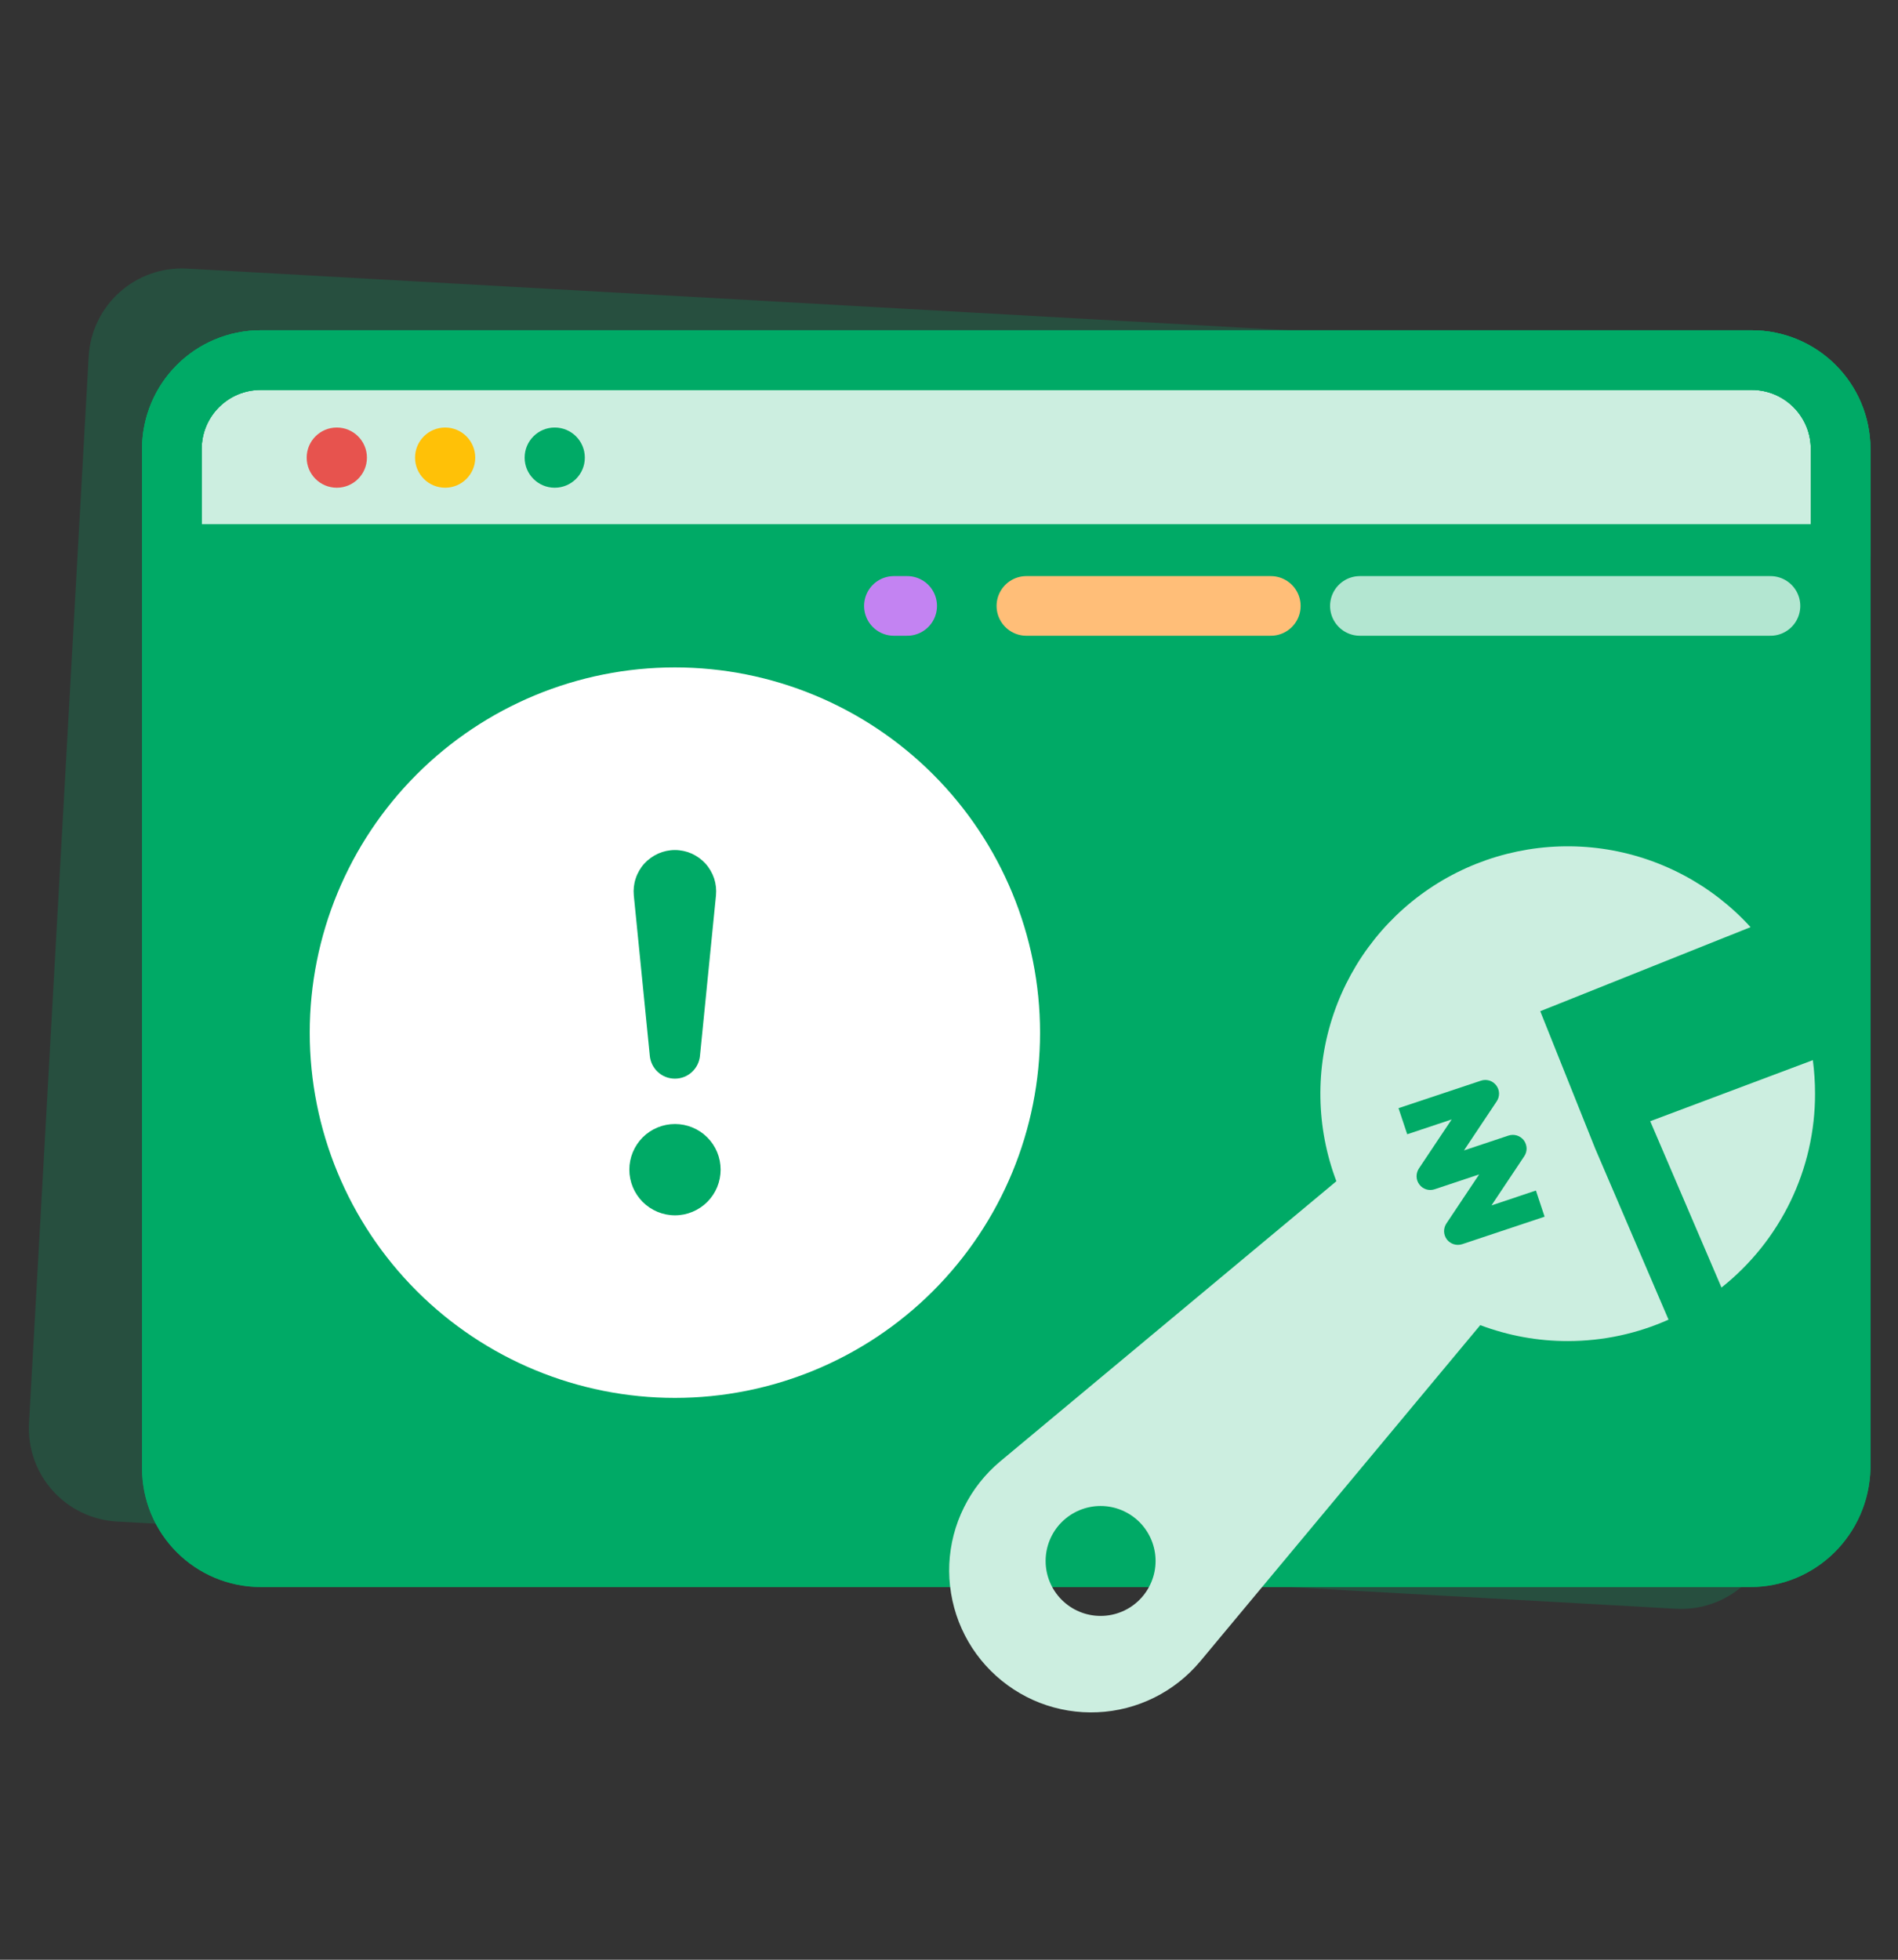 <svg width="31" height="32" viewBox="0 0 31 32" fill="none" xmlns="http://www.w3.org/2000/svg">
<rect x="0" y="0" width="31" height="32" fill="#333333" stroke="none"/>
<path d="M27.372 26.269L1.912 24.845C1.068 24.797 0.427 24.08 0.474 23.236L1.448 5.824C1.496 4.98 2.213 4.339 3.057 4.386L28.537 5.812C29.381 5.859 30.022 6.576 29.975 7.42L29.001 24.832C28.933 25.675 28.216 26.316 27.372 26.269Z" fill="#00AA66" fill-opacity="0.24"/>
<path d="M28.588 25.427H4.262C3.456 25.427 2.807 24.778 2.807 23.972V7.335C2.807 6.529 3.456 5.88 4.262 5.88H28.608C29.414 5.88 30.063 6.529 30.063 7.335V23.972C30.043 24.778 29.394 25.427 28.588 25.427Z" fill="#00AA66"/>
<path d="M30.043 9.046H2.807V7.335C2.807 6.529 3.456 5.88 4.262 5.88H28.608C29.414 5.88 30.063 6.529 30.063 7.335V9.046H30.043Z" fill="white" fill-opacity="0.8"/>
<path d="M28.588 25.427H4.262C3.456 25.427 2.807 24.778 2.807 23.972V7.335C2.807 6.529 3.456 5.88 4.262 5.88H28.608C29.414 5.88 30.063 6.529 30.063 7.335V23.972C30.043 24.778 29.394 25.427 28.588 25.427Z" stroke="#00AA66" stroke-width="0.974" stroke-miterlimit="10" stroke-linecap="round" stroke-linejoin="round"/>
<path d="M28.588 25.427H4.262C3.456 25.427 2.807 24.778 2.807 23.972V7.335C2.807 6.529 3.456 5.88 4.262 5.88H28.608C29.414 5.88 30.063 6.529 30.063 7.335V23.972C30.043 24.778 29.394 25.427 28.588 25.427Z" stroke="#00AA66" stroke-width="0.974" stroke-miterlimit="10" stroke-linecap="round" stroke-linejoin="round"/>
<path d="M30.043 9.046H2.807V7.335C2.807 6.529 3.456 5.88 4.262 5.88H28.608C29.414 5.88 30.063 6.529 30.063 7.335V9.046H30.043Z" stroke="#00AA66" stroke-width="0.974" stroke-miterlimit="10" stroke-linecap="round" stroke-linejoin="round"/>
<path d="M22.211 9.894H28.917" stroke="white" stroke-opacity="0.7" stroke-width="0.974" stroke-miterlimit="10" stroke-linecap="round" stroke-linejoin="round"/>
<path d="M16.764 9.894H20.756" stroke="#FFBE78" stroke-width="0.974" stroke-miterlimit="10" stroke-linecap="round" stroke-linejoin="round"/>
<path d="M14.6 9.894H14.817" stroke="#C383F2" stroke-width="0.974" stroke-miterlimit="10" stroke-linecap="round" stroke-linejoin="round"/>
<g clip-path="url(#clip0_14140_10167)">
<g clip-path="url(#clip1_14140_10167)">
<path d="M16.987 16.863C16.987 18.444 16.359 19.961 15.24 21.08C14.122 22.198 12.605 22.826 11.023 22.826C9.441 22.826 7.924 22.198 6.806 21.08C5.687 19.961 5.059 18.444 5.059 16.863C5.059 15.281 5.687 13.764 6.806 12.645C7.924 11.527 9.441 10.898 11.023 10.898C12.605 10.898 14.122 11.527 15.24 12.645C16.359 13.764 16.987 15.281 16.987 16.863ZM11.023 13.88C10.929 13.88 10.836 13.9 10.75 13.938C10.664 13.977 10.586 14.033 10.523 14.102C10.46 14.172 10.412 14.255 10.383 14.344C10.353 14.434 10.343 14.528 10.352 14.622L10.613 17.237C10.622 17.339 10.669 17.435 10.745 17.505C10.821 17.575 10.92 17.613 11.023 17.613C11.126 17.613 11.226 17.575 11.301 17.505C11.377 17.435 11.424 17.339 11.433 17.237L11.694 14.622C11.703 14.528 11.693 14.434 11.664 14.344C11.634 14.255 11.586 14.172 11.523 14.102C11.46 14.033 11.383 13.977 11.297 13.938C11.21 13.9 11.117 13.88 11.023 13.88ZM11.025 18.354C10.827 18.354 10.637 18.432 10.497 18.572C10.358 18.712 10.279 18.901 10.279 19.099C10.279 19.297 10.358 19.486 10.497 19.626C10.637 19.766 10.827 19.845 11.025 19.845C11.222 19.845 11.412 19.766 11.552 19.626C11.692 19.486 11.77 19.297 11.77 19.099C11.77 18.901 11.692 18.712 11.552 18.572C11.412 18.432 11.222 18.354 11.025 18.354Z" fill="white"/>
</g>
</g>
<g clip-path="url(#clip2_14140_10167)">
<path d="M5.501 7.964C5.772 7.964 5.993 7.744 5.993 7.473C5.993 7.201 5.772 6.981 5.501 6.981C5.229 6.981 5.009 7.201 5.009 7.473C5.009 7.744 5.229 7.964 5.501 7.964Z" fill="#E7534E"/>
<path d="M7.271 7.964C7.542 7.964 7.762 7.744 7.762 7.473C7.762 7.201 7.542 6.981 7.271 6.981C6.999 6.981 6.779 7.201 6.779 7.473C6.779 7.744 6.999 7.964 7.271 7.964Z" fill="#FFC107"/>
<path d="M9.06 7.964C9.332 7.964 9.552 7.744 9.552 7.473C9.552 7.201 9.332 6.981 9.06 6.981C8.789 6.981 8.569 7.201 8.569 7.473C8.569 7.744 8.789 7.964 9.06 7.964Z" fill="#00AA66"/>
<g clip-path="url(#clip3_14140_10167)">
<path fill-rule="evenodd" clip-rule="evenodd" d="M27.252 21.548C26.749 21.773 26.192 21.898 25.606 21.898C25.118 21.899 24.634 21.81 24.177 21.638L19.603 27.128C19.396 27.375 19.141 27.577 18.852 27.72C18.564 27.863 18.248 27.945 17.927 27.959C17.605 27.974 17.283 27.921 16.983 27.805C16.683 27.688 16.41 27.51 16.182 27.282C15.954 27.055 15.777 26.782 15.66 26.482C15.544 26.181 15.491 25.86 15.505 25.538C15.52 25.216 15.601 24.901 15.745 24.613C15.888 24.324 16.09 24.069 16.337 23.862L21.827 19.288C21.494 18.409 21.479 17.441 21.783 16.552C22.087 15.662 22.692 14.907 23.493 14.415C24.294 13.924 25.242 13.727 26.173 13.859C27.103 13.992 27.959 14.444 28.592 15.139L25.157 16.512L26.055 18.756L27.252 21.548ZM23.911 18.785L24.446 17.983C24.472 17.945 24.485 17.899 24.484 17.852C24.483 17.805 24.466 17.76 24.438 17.723C24.41 17.686 24.37 17.658 24.326 17.644C24.281 17.631 24.233 17.631 24.189 17.646L22.842 18.095L22.984 18.521L23.71 18.279L23.175 19.08C23.149 19.119 23.136 19.166 23.137 19.212C23.138 19.259 23.154 19.305 23.183 19.342C23.211 19.38 23.25 19.407 23.295 19.421C23.34 19.435 23.388 19.434 23.433 19.419L24.159 19.177L23.624 19.978C23.598 20.017 23.585 20.063 23.586 20.11C23.588 20.157 23.604 20.202 23.632 20.239C23.661 20.276 23.7 20.303 23.745 20.317C23.789 20.331 23.837 20.33 23.882 20.316L25.228 19.867L25.086 19.44L24.36 19.683L24.895 18.881C24.922 18.842 24.935 18.796 24.934 18.749C24.932 18.702 24.916 18.657 24.888 18.619C24.859 18.582 24.82 18.555 24.775 18.541C24.73 18.527 24.682 18.528 24.637 18.543L23.911 18.785ZM17.341 26.123C17.51 26.292 17.738 26.386 17.976 26.386C18.214 26.386 18.442 26.292 18.611 26.123C18.779 25.955 18.874 25.727 18.874 25.489C18.874 25.251 18.779 25.022 18.611 24.854C18.442 24.686 18.214 24.591 17.976 24.591C17.738 24.591 17.51 24.686 17.341 24.854C17.173 25.022 17.078 25.251 17.078 25.489C17.078 25.727 17.173 25.955 17.341 26.123Z" fill="#CCEEE0"/>
<path d="M29.244 19.617C29.509 19.069 29.646 18.468 29.645 17.859C29.645 17.673 29.633 17.491 29.609 17.311L26.953 18.308L28.117 21.024C28.594 20.646 28.979 20.165 29.244 19.617Z" fill="#CCEEE0"/>
</g>
</g>
<defs>
<clipPath id="clip0_14140_10167">
<rect width="12.121" height="12.373" fill="white" transform="translate(4.871 10.657)"/>
</clipPath>
<clipPath id="clip1_14140_10167">
<rect width="11.928" height="11.928" fill="white" transform="translate(5.059 10.898)"/>
</clipPath>
<clipPath id="clip2_14140_10167">
<rect width="24.999" height="21.464" fill="white" transform="translate(4.871 6.869)"/>
</clipPath>
<clipPath id="clip3_14140_10167">
<rect width="14.362" height="14.362" fill="white" transform="translate(15.283 13.819)"/>
</clipPath>
</defs>
</svg>
